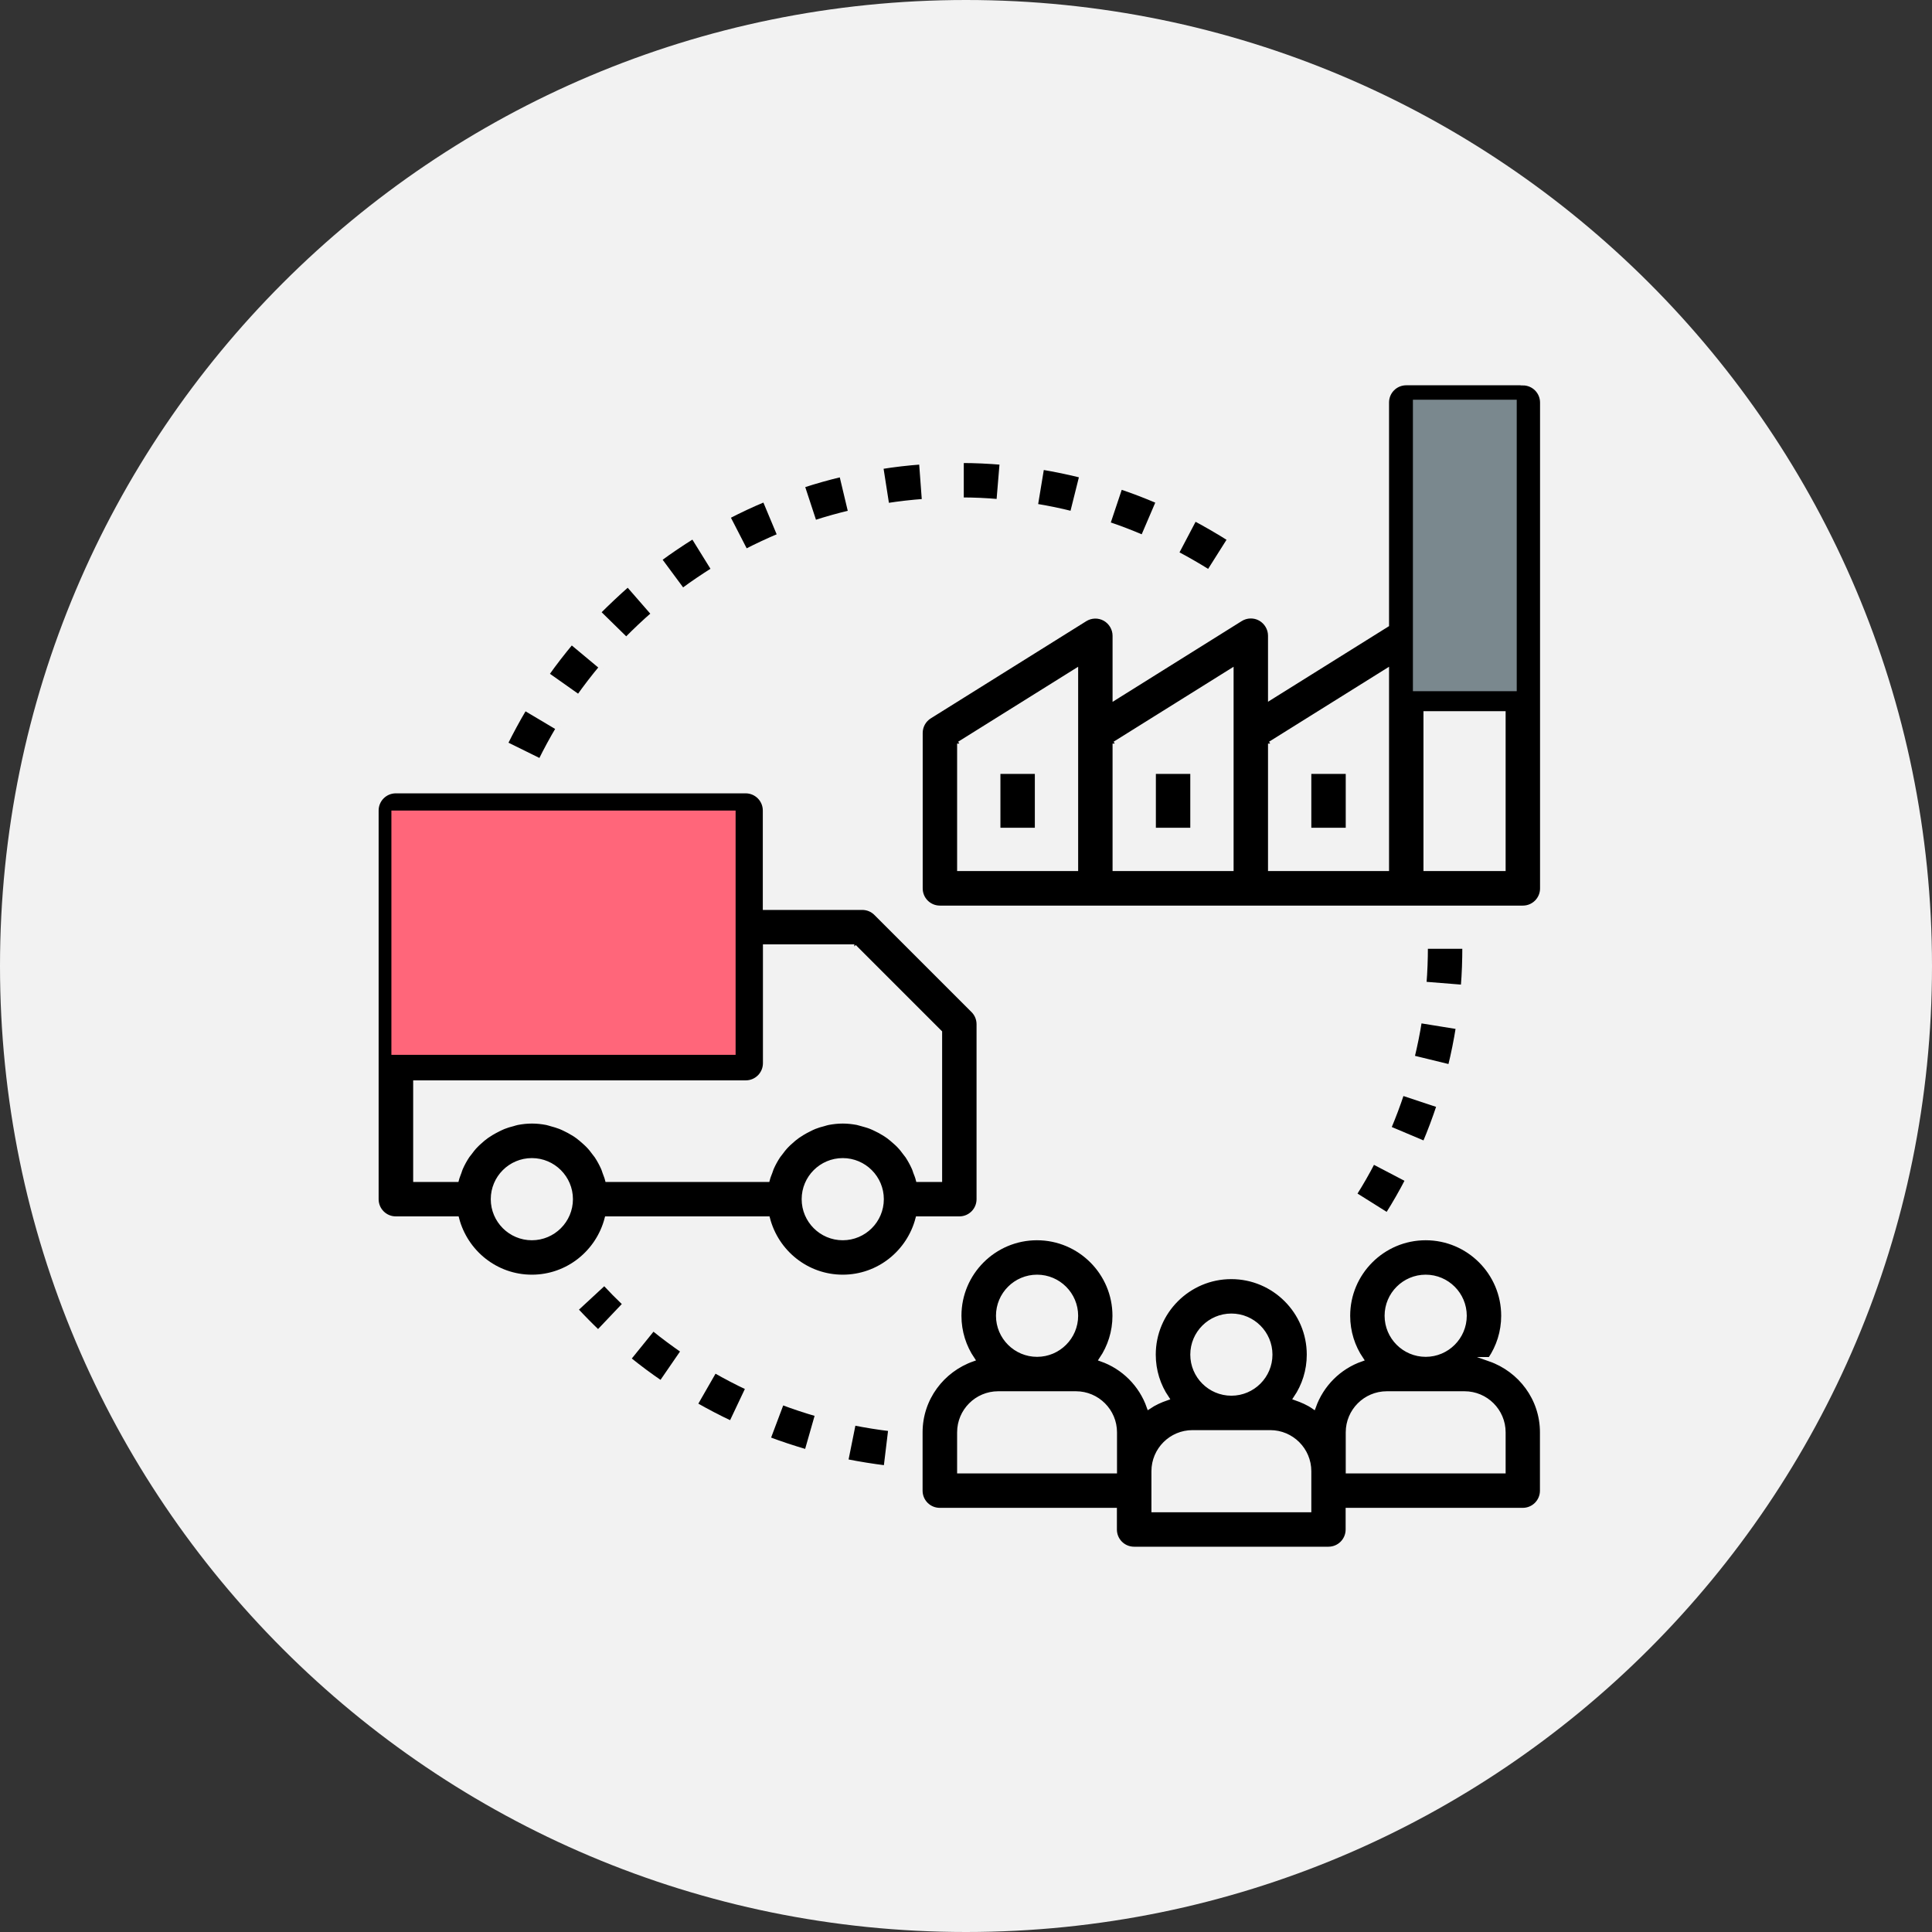<?xml version="1.0" encoding="UTF-8"?>
<svg xmlns="http://www.w3.org/2000/svg" xmlns:xlink="http://www.w3.org/1999/xlink" viewBox="0 0 174 174">
  <rect x="0" y="0" width="174" height="174" fill="#333333" stroke="none"/>
  <defs>
    <style>.cls-1,.cls-2{fill:none;}.cls-3{clip-path:url(#clippath);}.cls-2{stroke:#f2f2f2;stroke-miterlimit:10;stroke-width:.4px;}.cls-4{fill:#f2f2f2;}.cls-5{fill:#ff667a;}.cls-6{fill:#7a888e;}.cls-7{mix-blend-mode:multiply;}.cls-8{clip-path:url(#clippath-1);}.cls-9{clip-path:url(#clippath-4);}.cls-10{clip-path:url(#clippath-3);}.cls-11{clip-path:url(#clippath-2);}.cls-12{isolation:isolate;}</style>
    <clipPath id="clippath">
      <rect class="cls-1" width="174" height="174"></rect>
    </clipPath>
    <clipPath id="clippath-1">
      <rect class="cls-1" width="174" height="174"></rect>
    </clipPath>
    <clipPath id="clippath-2">
      <rect class="cls-1" width="174" height="174"></rect>
    </clipPath>
    <clipPath id="clippath-3">
      <rect class="cls-1" x="26.25" y="66" width="49" height="30"></rect>
    </clipPath>
    <clipPath id="clippath-4">
      <rect class="cls-1" x="118.25" y="29" width="27.35" height="34.25"></rect>
    </clipPath>
  </defs>
  <g class="cls-12">
    <g id="Ebene_1">
      <g class="cls-3">
        <g class="cls-8">
          <path class="cls-4" d="m87,174c48.05,0,87-38.95,87-87S135.05,0,87,0,0,38.95,0,87s38.95,87,87,87"></path>
          <path d="m135.4,132.5h-14v-3.5c0-1.93,1.57-3.5,3.5-3.5h7c1.93,0,3.5,1.57,3.5,3.5v3.5Zm-17.5,3.5h-14v-3.5c0-1.93,1.57-3.5,3.5-3.5h7c1.93,0,3.5,1.57,3.5,3.5v3.5Zm-31.5-3.5v-3.5c0-1.93,1.57-3.5,3.5-3.5h7c1.93,0,3.5,1.57,3.5,3.5v3.5h-14Zm7-17.5c1.93,0,3.5,1.57,3.5,3.5s-1.57,3.5-3.5,3.5-3.5-1.57-3.5-3.5,1.57-3.5,3.5-3.5m17.5,3.5c1.93,0,3.5,1.57,3.5,3.5s-1.57,3.5-3.5,3.5-3.5-1.57-3.5-3.5,1.57-3.5,3.5-3.5m17.5-3.5c1.93,0,3.5,1.57,3.5,3.5s-1.57,3.5-3.5,3.5-3.5-1.57-3.5-3.5,1.57-3.5,3.5-3.5m5.8,7.42c.76-1.12,1.2-2.47,1.2-3.92,0-3.86-3.14-7-7-7s-7,3.14-7,7c0,1.45.44,2.8,1.2,3.92-2.01.7-3.58,2.28-4.29,4.28-.49-.34-1.05-.58-1.62-.78.76-1.12,1.2-2.47,1.2-3.92,0-3.86-3.14-7-7-7s-7,3.14-7,7c0,1.45.44,2.8,1.2,3.92-.58.2-1.13.45-1.62.78-.7-2-2.28-3.58-4.28-4.28.76-1.12,1.2-2.47,1.2-3.92,0-3.86-3.14-7-7-7s-7,3.14-7,7c0,1.45.44,2.8,1.2,3.92-2.73.96-4.7,3.53-4.7,6.58v5.25c0,.97.78,1.75,1.75,1.75h15.75v1.75c0,.97.78,1.75,1.75,1.75h17.5c.97,0,1.75-.78,1.75-1.75v-1.75h15.75c.97,0,1.75-.78,1.75-1.75v-5.25c0-3.05-1.97-5.62-4.7-6.58Z"></path>
          <path class="cls-2" d="m135.4,132.5h-14v-3.5c0-1.93,1.57-3.5,3.5-3.5h7c1.93,0,3.5,1.57,3.5,3.5v3.5Zm-17.5,3.5h-14v-3.5c0-1.93,1.57-3.5,3.5-3.5h7c1.93,0,3.5,1.57,3.5,3.5v3.5Zm-31.5-3.5v-3.5c0-1.93,1.57-3.5,3.5-3.5h7c1.93,0,3.5,1.57,3.5,3.5v3.5h-14Zm7-17.5c1.93,0,3.5,1.57,3.5,3.5s-1.57,3.5-3.5,3.5-3.5-1.57-3.5-3.5,1.57-3.5,3.5-3.5Zm17.5,3.5c1.93,0,3.5,1.57,3.5,3.5s-1.57,3.5-3.5,3.5-3.5-1.57-3.5-3.5,1.57-3.5,3.5-3.5Zm17.5-3.5c1.93,0,3.5,1.57,3.5,3.5s-1.57,3.5-3.5,3.5-3.5-1.57-3.5-3.5,1.57-3.5,3.5-3.5Zm5.8,7.42c.76-1.12,1.2-2.47,1.2-3.92,0-3.86-3.14-7-7-7s-7,3.14-7,7c0,1.45.44,2.8,1.2,3.92-2.01.7-3.58,2.28-4.29,4.28-.49-.34-1.05-.58-1.62-.78.76-1.12,1.2-2.47,1.2-3.92,0-3.86-3.14-7-7-7s-7,3.14-7,7c0,1.45.44,2.8,1.2,3.92-.58.2-1.13.45-1.62.78-.7-2-2.28-3.58-4.28-4.28.76-1.12,1.2-2.47,1.2-3.92,0-3.86-3.14-7-7-7s-7,3.14-7,7c0,1.45.44,2.8,1.2,3.92-2.73.96-4.7,3.53-4.7,6.58v5.25c0,.97.78,1.75,1.75,1.75h15.75v1.75c0,.97.78,1.75,1.75,1.75h17.5c.97,0,1.75-.78,1.75-1.75v-1.75h15.75c.97,0,1.75-.78,1.75-1.75v-5.25c0-3.05-1.97-5.62-4.7-6.58Z"></path>
          <path d="m37.4,74.75h28v19.25h-28v-19.25Zm39.53,10.5l7.72,7.72v13.28h-1.97c-.06-.24-.15-.46-.24-.69-.04-.11-.07-.23-.12-.34-.17-.38-.37-.75-.6-1.1-.05-.08-.12-.14-.17-.22-.19-.26-.39-.52-.62-.75-.1-.11-.21-.2-.32-.3-.2-.18-.41-.36-.63-.52-.13-.09-.26-.18-.4-.26-.22-.14-.46-.27-.7-.38-.14-.07-.29-.14-.44-.2-.27-.11-.55-.18-.83-.26-.14-.04-.27-.08-.4-.11-.43-.08-.86-.13-1.31-.13s-.88.05-1.31.13c-.14.03-.27.07-.4.11-.28.07-.56.15-.83.26-.15.06-.29.13-.43.2-.24.12-.48.24-.7.38-.14.09-.27.17-.4.26-.22.16-.43.33-.63.52-.11.1-.22.19-.32.3-.23.23-.43.49-.62.75-.05.07-.12.14-.17.22-.23.35-.43.71-.6,1.1-.05.11-.07.23-.12.34-.09.23-.18.45-.24.69h-14.44c-.06-.24-.16-.46-.24-.69-.04-.11-.07-.23-.12-.34-.17-.38-.37-.75-.6-1.1-.05-.08-.12-.14-.17-.22-.19-.26-.39-.52-.62-.75-.1-.11-.22-.2-.32-.3-.2-.18-.41-.36-.63-.52-.13-.1-.26-.18-.4-.26-.23-.14-.46-.27-.7-.38-.14-.07-.29-.14-.44-.2-.27-.1-.55-.19-.83-.26-.14-.04-.26-.08-.4-.11-.42-.08-.86-.13-1.31-.13s-.89.05-1.31.13c-.14.03-.27.07-.4.11-.28.07-.56.15-.83.26-.15.06-.29.13-.44.2-.24.12-.47.24-.7.38-.14.09-.27.17-.4.26-.22.16-.43.33-.63.52-.11.1-.22.19-.32.3-.23.23-.43.49-.62.75-.05.07-.12.14-.17.22-.23.35-.43.71-.6,1.1-.05.11-.08.23-.12.34-.08.23-.18.45-.24.69h-3.72v-8.75h29.75c.97,0,1.75-.78,1.75-1.75v-10.5h8.03Zm-1.03,26.25c-1.93,0-3.5-1.57-3.5-3.5s1.57-3.5,3.5-3.5,3.5,1.57,3.5,3.5-1.57,3.5-3.5,3.5m-28,0c-1.93,0-3.5-1.57-3.5-3.5s1.57-3.5,3.5-3.5,3.5,1.57,3.5,3.5-1.57,3.5-3.5,3.5m-12.25-1.75h5.5c.78,3.01,3.5,5.25,6.75,5.25s5.97-2.24,6.75-5.25h14.5c.78,3.01,3.5,5.25,6.75,5.25s5.97-2.24,6.75-5.25h3.75c.97,0,1.75-.78,1.75-1.75v-15.75c0-.47-.18-.91-.51-1.24l-8.75-8.75c-.33-.33-.77-.51-1.24-.51h-8.75v-8.75c0-.97-.78-1.75-1.75-1.75h-31.5c-.97,0-1.75.78-1.75,1.75v35c0,.97.78,1.75,1.75,1.75"></path>
          <path class="cls-2" d="m37.4,74.75h28v19.25h-28v-19.25Zm39.53,10.5l7.72,7.72v13.28h-1.97c-.06-.24-.15-.46-.24-.69-.04-.11-.07-.23-.12-.34-.17-.38-.37-.75-.6-1.1-.05-.08-.12-.14-.17-.22-.19-.26-.39-.52-.62-.75-.1-.11-.21-.2-.32-.3-.2-.18-.41-.36-.63-.52-.13-.09-.26-.18-.4-.26-.22-.14-.46-.27-.7-.38-.14-.07-.29-.14-.44-.2-.27-.11-.55-.18-.83-.26-.14-.04-.27-.08-.4-.11-.43-.08-.86-.13-1.31-.13s-.88.05-1.31.13c-.14.03-.27.07-.4.11-.28.07-.56.15-.83.26-.15.06-.29.13-.43.2-.24.12-.48.24-.7.38-.14.09-.27.17-.4.26-.22.16-.43.33-.63.52-.11.1-.22.19-.32.3-.23.23-.43.49-.62.75-.05.07-.12.14-.17.22-.23.35-.43.71-.6,1.1-.05.11-.07.23-.12.34-.09.23-.18.45-.24.69h-14.44c-.06-.24-.16-.46-.24-.69-.04-.11-.07-.23-.12-.34-.17-.38-.37-.75-.6-1.1-.05-.08-.12-.14-.17-.22-.19-.26-.39-.52-.62-.75-.1-.11-.22-.2-.32-.3-.2-.18-.41-.36-.63-.52-.13-.1-.26-.18-.4-.26-.23-.14-.46-.27-.7-.38-.14-.07-.29-.14-.44-.2-.27-.1-.55-.19-.83-.26-.14-.04-.26-.08-.4-.11-.42-.08-.86-.13-1.31-.13s-.89.05-1.31.13c-.14.03-.27.07-.4.11-.28.07-.56.15-.83.26-.15.06-.29.13-.44.2-.24.12-.47.24-.7.38-.14.09-.27.17-.4.26-.22.16-.43.33-.63.52-.11.1-.22.19-.32.3-.23.23-.43.49-.62.75-.05.07-.12.14-.17.22-.23.35-.43.71-.6,1.1-.05.11-.08.23-.12.34-.08.23-.18.45-.24.69h-3.72v-8.75h29.75c.97,0,1.75-.78,1.75-1.75v-10.5h8.03Zm-1.03,26.25c-1.93,0-3.5-1.57-3.5-3.5s1.57-3.5,3.5-3.5,3.5,1.57,3.5,3.5-1.57,3.5-3.5,3.5Zm-28,0c-1.93,0-3.5-1.57-3.5-3.5s1.57-3.5,3.5-3.5,3.5,1.57,3.5,3.5-1.57,3.5-3.5,3.5Zm-12.25-1.75h5.5c.78,3.01,3.5,5.25,6.75,5.25s5.97-2.24,6.75-5.25h14.5c.78,3.01,3.5,5.25,6.75,5.25s5.97-2.24,6.75-5.25h3.75c.97,0,1.75-.78,1.75-1.75v-15.75c0-.47-.18-.91-.51-1.24l-8.75-8.75c-.33-.33-.77-.51-1.24-.51h-8.75v-8.75c0-.97-.78-1.75-1.75-1.75h-31.5c-.97,0-1.75.78-1.75,1.75v35c0,.97.78,1.75,1.75,1.75Z"></path>
          <path d="m135.4,78.25h-7v-14h7v14Zm-21-11.28l10.5-6.56v17.84h-10.5v-11.28Zm-14,0l10.5-6.56v17.84h-10.5v-11.28Zm-14,0l10.5-6.56v17.84h-10.5v-11.28Zm42-28.97h7v22.75h-7v-22.75Zm8.75-3.5h-10.5c-.97,0-1.75.78-1.75,1.75v20.03l-10.5,6.56v-5.59c0-.63-.35-1.22-.9-1.53-.55-.31-1.24-.29-1.78.05l-11.32,7.08v-5.59c0-.63-.35-1.22-.9-1.53-.56-.31-1.24-.29-1.78.05l-14,8.75c-.51.32-.82.88-.82,1.48v14c0,.97.78,1.75,1.75,1.75h52.5c.97,0,1.75-.78,1.75-1.75v-43.75c0-.97-.78-1.75-1.75-1.75h0Z"></path>
          <path class="cls-2" d="m135.4,78.25h-7v-14h7v14Zm-21-11.28l10.5-6.56v17.84h-10.5v-11.28Zm-14,0l10.5-6.56v17.84h-10.5v-11.28Zm-14,0l10.5-6.56v17.84h-10.5v-11.28Zm42-28.97h7v22.75h-7v-22.75Zm8.75-3.5h-10.5c-.97,0-1.75.78-1.75,1.75v20.03l-10.5,6.56v-5.59c0-.63-.35-1.22-.9-1.53-.55-.31-1.24-.29-1.78.05l-11.32,7.08v-5.59c0-.63-.35-1.22-.9-1.53-.56-.31-1.24-.29-1.78.05l-14,8.75c-.51.32-.82.88-.82,1.48v14c0,.97.78,1.75,1.75,1.75h52.5c.97,0,1.75-.78,1.75-1.75v-43.75c0-.97-.78-1.75-1.75-1.75h0Z"></path>
        </g>
        <rect x="103.9" y="69.5" width="3.5" height="5.25"></rect>
        <rect class="cls-2" x="103.9" y="69.5" width="3.5" height="5.25"></rect>
        <rect x="117.9" y="69.5" width="3.5" height="5.25"></rect>
        <rect class="cls-2" x="117.9" y="69.5" width="3.5" height="5.25"></rect>
        <rect x="89.9" y="69.5" width="3.5" height="5.25"></rect>
        <rect class="cls-2" x="89.9" y="69.5" width="3.5" height="5.25"></rect>
        <g class="cls-11">
          <path d="m127.2,95.24l3.4.83c.29-1.17.53-2.37.72-3.57l-3.46-.56c-.17,1.1-.4,2.21-.66,3.29Z"></path>
          <path class="cls-2" d="m127.2,95.24l3.4.83c.29-1.17.53-2.37.72-3.57l-3.46-.56c-.17,1.1-.4,2.21-.66,3.29Z"></path>
          <path d="m131.9,85.25h-3.5c0,1.13-.04,2.26-.13,3.36l3.49.28c.1-1.19.14-2.42.14-3.64Z"></path>
          <path class="cls-2" d="m131.9,85.25h-3.5c0,1.13-.04,2.26-.13,3.36l3.49.28c.1-1.19.14-2.42.14-3.64Z"></path>
          <path d="m121.99,107.56l2.96,1.86c.65-1.03,1.26-2.09,1.81-3.16l-3.1-1.62c-.51.99-1.07,1.97-1.67,2.91Z"></path>
          <path class="cls-2" d="m121.99,107.56l2.96,1.86c.65-1.03,1.26-2.09,1.81-3.16l-3.1-1.62c-.51.99-1.07,1.97-1.67,2.91Z"></path>
          <path d="m125.09,101.61l3.22,1.36c.47-1.11.9-2.26,1.28-3.41l-3.32-1.1c-.35,1.06-.75,2.12-1.18,3.14Z"></path>
          <path class="cls-2" d="m125.09,101.61l3.22,1.36c.47-1.11.9-2.26,1.28-3.41l-3.32-1.1c-.35,1.06-.75,2.12-1.18,3.14Z"></path>
          <path d="m58.85,55.29l-2.3-2.64c-.91.8-1.8,1.64-2.65,2.49l2.5,2.45c.78-.79,1.6-1.57,2.45-2.31Z"></path>
          <path class="cls-2" d="m58.85,55.29l-2.3-2.64c-.91.8-1.8,1.64-2.65,2.49l2.5,2.45c.78-.79,1.6-1.57,2.45-2.31Z"></path>
          <path d="m104.3,45.16c-1.12-.48-2.26-.92-3.4-1.3l-1.11,3.32c1.05.35,2.11.76,3.14,1.2l1.38-3.22Z"></path>
          <path class="cls-2" d="m104.3,45.16c-1.12-.48-2.26-.92-3.4-1.3l-1.11,3.32c1.05.35,2.11.76,3.14,1.2l1.38-3.22Z"></path>
          <path d="m62.41,48.33c-1.02.64-2.04,1.32-3.01,2.04l2.08,2.81c.9-.67,1.84-1.3,2.78-1.89l-1.84-2.97Z"></path>
          <path class="cls-2" d="m62.41,48.33c-1.02.64-2.04,1.32-3.01,2.04l2.08,2.81c.9-.67,1.84-1.3,2.78-1.89l-1.84-2.97Z"></path>
          <path d="m45.53,66.98l3.14,1.55c.5-1.02,1.04-2.01,1.6-2.95l-3.01-1.79c-.61,1.02-1.19,2.1-1.74,3.2Z"></path>
          <path class="cls-2" d="m45.53,66.98l3.14,1.55c.5-1.02,1.04-2.01,1.6-2.95l-3.01-1.79c-.61,1.02-1.19,2.1-1.74,3.2Z"></path>
          <path d="m49.25,60.73l2.86,2.02c.64-.9,1.33-1.8,2.05-2.66l-2.69-2.24c-.78.94-1.53,1.9-2.22,2.88"></path>
          <path class="cls-2" d="m49.25,60.73l2.86,2.02c.64-.9,1.33-1.8,2.05-2.66l-2.69-2.24c-.78.94-1.53,1.9-2.22,2.88Z"></path>
          <path d="m86.6,41.5v3.5c1.11,0,2.24.05,3.34.15l.29-3.49c-1.19-.1-2.42-.16-3.64-.16Z"></path>
          <path class="cls-2" d="m86.6,41.5v3.5c1.11,0,2.24.05,3.34.15l.29-3.49c-1.19-.1-2.42-.16-3.64-.16Z"></path>
          <path d="m93.84,42.11l-.57,3.45c1.11.18,2.22.41,3.29.68l.85-3.4c-1.16-.29-2.36-.54-3.56-.74Z"></path>
          <path class="cls-2" d="m93.84,42.11l-.57,3.45c1.11.18,2.22.41,3.29.68l.85-3.4c-1.16-.29-2.36-.54-3.56-.74Z"></path>
          <path d="m107.59,46.73l-1.63,3.1c.98.52,1.96,1.08,2.91,1.68l1.87-2.96c-1.03-.65-2.08-1.26-3.15-1.83Z"></path>
          <path class="cls-2" d="m107.59,46.73l-1.63,3.1c.98.52,1.96,1.08,2.91,1.68l1.87-2.96c-1.03-.65-2.08-1.26-3.15-1.83Z"></path>
          <path d="m82.96,41.63c-1.21.09-2.43.23-3.61.42l.54,3.46c1.1-.17,2.22-.3,3.34-.38l-.26-3.49Z"></path>
          <path class="cls-2" d="m82.96,41.63c-1.21.09-2.43.23-3.61.42l.54,3.46c1.1-.17,2.22-.3,3.34-.38l-.26-3.49Z"></path>
          <path d="m70.21,48.23l-1.35-3.23c-1.11.46-2.22.98-3.3,1.54l1.6,3.11c.99-.51,2.02-.99,3.04-1.42Z"></path>
          <path class="cls-2" d="m70.21,48.23l-1.35-3.23c-1.11.46-2.22.98-3.3,1.54l1.6,3.11c.99-.51,2.02-.99,3.04-1.42Z"></path>
          <path d="m75.78,42.75c-1.17.28-2.35.61-3.51.99l1.09,3.32c1.06-.35,2.15-.65,3.23-.91l-.81-3.4Z"></path>
          <path class="cls-2" d="m75.78,42.75c-1.17.28-2.35.61-3.51.99l1.09,3.32c1.06-.35,2.15-.65,3.23-.91l-.81-3.4Z"></path>
          <path d="m70.42,126.32l-1.23,3.27c1.13.43,2.3.81,3.46,1.15l.96-3.36c-1.07-.31-2.14-.66-3.19-1.06Z"></path>
          <path class="cls-2" d="m70.42,126.32l-1.23,3.27c1.13.43,2.3.81,3.46,1.15l.96-3.36c-1.07-.31-2.14-.66-3.19-1.06Z"></path>
          <path d="m64.36,123.46l-1.74,3.03c1.05.6,2.14,1.17,3.23,1.68l1.5-3.17c-1.01-.47-2.01-1-2.98-1.55Z"></path>
          <path class="cls-2" d="m64.36,123.46l-1.74,3.03c1.05.6,2.14,1.17,3.23,1.68l1.5-3.17c-1.01-.47-2.01-1-2.98-1.55Z"></path>
          <path d="m76.88,128.17l-.69,3.43c1.19.24,2.4.43,3.59.58l.42-3.48c-1.1-.13-2.22-.31-3.32-.53Z"></path>
          <path class="cls-2" d="m76.88,128.17l-.69,3.43c1.19.24,2.4.43,3.59.58l.42-3.48c-1.1-.13-2.22-.31-3.32-.53Z"></path>
          <path d="m54.43,115.56l-2.57,2.38c.65.7,1.32,1.38,2.01,2.04l2.41-2.54c-.64-.61-1.26-1.24-1.86-1.88Z"></path>
          <path class="cls-2" d="m54.43,115.56l-2.57,2.38c.65.7,1.32,1.38,2.01,2.04l2.41-2.54c-.64-.61-1.26-1.24-1.86-1.88Z"></path>
          <path d="m58.82,119.66l-2.2,2.72c.95.77,1.93,1.5,2.92,2.17l1.98-2.88c-.91-.63-1.82-1.3-2.69-2.01Z"></path>
          <path class="cls-2" d="m58.82,119.66l-2.2,2.72c.95.77,1.93,1.5,2.92,2.17l1.98-2.88c-.91-.63-1.82-1.3-2.69-2.01Z"></path>
          <g class="cls-7">
            <g class="cls-10">
              <rect class="cls-5" x="35.25" y="73" width="31" height="22"></rect>
            </g>
          </g>
          <g class="cls-7">
            <g class="cls-9">
              <rect class="cls-6" x="127.25" y="36" width="9.35" height="26.25"></rect>
            </g>
          </g>
        </g>
      </g>
    </g>
  </g>
</svg>
